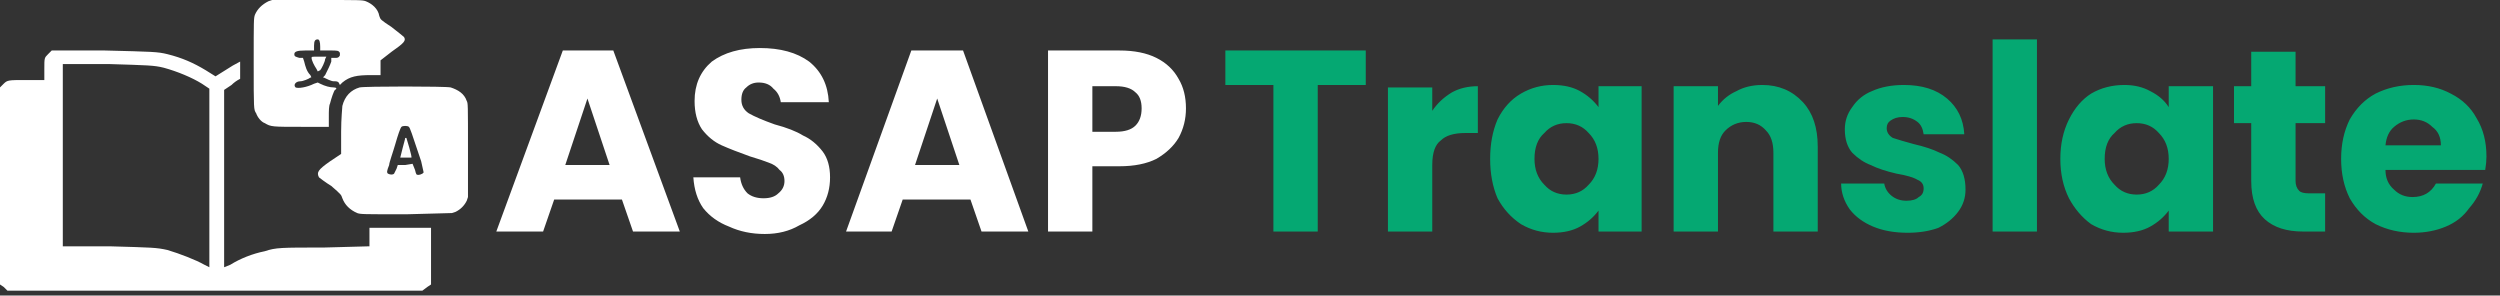 <svg version="1.2" xmlns="http://www.w3.org/2000/svg" viewBox="0 0 203 24" width="203" height="24">
	<rect x="0" y="0" width="203" height="24" fill="#333333" stroke="none"/>
	<title>main_logo-svg</title>
	<style>
		.s0 { fill: #ffffff } 
		.s1 { fill: #05a872 } 
	</style>
	<path id="Layer" fill-rule="evenodd" class="s0" d="m20.7 1.2q0.3-0.7 1.1-1.1l0.3-0.1h3.6c3.6 0 3.7 0 4 0.1 0.5 0.2 1 0.6 1.1 1.2 0.1 0.3 0.1 0.3 1 0.9 0.5 0.4 0.9 0.7 1 0.8 0.2 0.3 0 0.5-1 1.2l-0.9 0.7v1.2h-0.8c-1.1 0-1.7 0.1-2.3 0.6l-0.2 0.2-0.1-0.2c-0.1-0.1-0.2-0.1-0.4-0.1-0.2 0-0.6-0.2-0.8-0.3-0.1 0-0.1 0 0.1-0.2 0.2-0.4 0.4-0.8 0.5-1.1v-0.3h0.3c0.2 0 0.3 0 0.4-0.2 0-0.1 0-0.1 0-0.2-0.1-0.2-0.2-0.2-0.8-0.2h-0.8v-0.3q0-0.6-0.2-0.6c-0.2 0-0.3 0.1-0.3 0.5v0.4h-0.7c-0.7 0-0.9 0.1-0.9 0.3 0 0.2 0.1 0.2 0.4 0.3h0.3l0.1 0.3c0.1 0.4 0.2 0.8 0.5 1.1 0.1 0.2 0.1 0.2 0 0.2-0.1 0.1-0.6 0.3-0.8 0.3-0.4 0-0.6 0.3-0.4 0.5 0.2 0.1 0.9 0 1.5-0.3l0.3-0.1 0.2 0.1c0.4 0.2 0.8 0.3 1.1 0.3 0.2 0 0.3 0.1 0.1 0.2-0.1 0.1-0.3 0.7-0.4 1.1-0.1 0.2-0.1 0.6-0.1 1.1v0.8h-2.2c-2.4 0-2.5 0-3-0.3-0.3-0.1-0.6-0.5-0.7-0.8-0.2-0.3-0.2-0.3-0.2-4 0-3.6 0-3.7 0.1-4zm-2.4 4.5q0.6-0.4 1.2-0.7v1.4q-0.4 0.2-0.7 0.5l-0.6 0.4v14.4l0.5-0.2c0.8-0.5 1.8-0.9 2.8-1.1 0.9-0.3 1.3-0.3 4.8-0.3l3.7-0.1v-1.5h5v4.6l-0.3 0.2-0.4 0.3h-33.7l-0.3-0.3-0.3-0.2v-16l0.3-0.3c0.3-0.3 0.4-0.3 1.8-0.3h1.5v-0.9c0-0.9 0-0.9 0.3-1.2l0.3-0.3h4.3c3.9 0.1 4.3 0.1 5.1 0.3 1.2 0.3 2.1 0.7 3.1 1.3l0.8 0.5zm9.5 2.9c0.2-0.8 0.7-1.3 1.4-1.5 0.4-0.1 7-0.1 7.4 0 0.6 0.2 1.1 0.5 1.3 1.1 0.1 0.2 0.1 0.2 0.1 4v3.8l-0.1 0.3c-0.2 0.4-0.5 0.7-0.9 0.9l-0.3 0.1-3.7 0.1c-3.6 0-3.7 0-4-0.1q-0.9-0.4-1.2-1.2c-0.1-0.3-0.1-0.3-0.9-1-0.5-0.3-1-0.7-1-0.7-0.2-0.4-0.1-0.6 0.9-1.3l0.9-0.6v-1.8c0-1.1 0.1-2 0.1-2.1zm6.4 4.5c-0.8-2.4-0.9-2.7-1-2.8-0.1-0.1-0.5-0.1-0.6 0-0.1 0.1-0.3 0.7-0.5 1.4-0.2 0.7-0.5 1.5-0.5 1.7-0.2 0.5-0.2 0.6-0.1 0.7 0.2 0.1 0.4 0.1 0.5 0 0 0 0.1-0.2 0.2-0.4l0.1-0.3h0.6l0.6-0.1 0.2 0.5c0.1 0.4 0.1 0.4 0.3 0.4q0.1 0 0.3-0.1l0.1-0.1zm-1.5-1.1c0.1-0.4 0.2-0.7 0.2-0.8q0.1 0 0.1 0c0 0 0.5 1.6 0.4 1.6 0 0-0.2 0-0.4 0h-0.5zm-7-6.4c-0.2-0.3-0.4-0.7-0.4-0.9 0-0.1 0-0.1 0.6-0.1h0.6l-0.1 0.2c0 0.2-0.3 0.8-0.4 0.9l-0.2 0.1zm-16.9-0.4h-3.7v14.8h3.8c3.5 0.1 3.8 0.1 4.7 0.3 1 0.3 2.3 0.8 3 1.2l0.4 0.2v-14.5l-0.6-0.4c-0.8-0.5-2-1-3.1-1.3-0.8-0.2-1.3-0.2-4.5-0.3z"/>
	<path id="Layer" fill-rule="evenodd" class="s0" d="m50.5 16.2h-5.5l-0.9 2.6h-3.8l5.4-14.7h4.1l5.4 14.7h-3.8zm-1-2.8l-1.8-5.4-1.8 5.4zm12.6 5.6q-1.6 0-2.9-0.6-1.3-0.5-2.1-1.5-0.7-1-0.8-2.5h3.8q0.1 0.8 0.6 1.3 0.5 0.4 1.3 0.4 0.8 0 1.2-0.4 0.5-0.4 0.5-1 0-0.6-0.4-0.9-0.3-0.4-0.9-0.6-0.5-0.2-1.5-0.5-1.4-0.5-2.3-0.9-0.9-0.4-1.6-1.3-0.6-0.9-0.6-2.3 0-2 1.4-3.2 1.5-1.1 3.9-1.1 2.5 0 4 1.1 1.5 1.2 1.6 3.3h-3.9q-0.1-0.7-0.6-1.1-0.4-0.5-1.2-0.5-0.6 0-1 0.4-0.4 0.3-0.4 1 0 0.7 0.6 1.1 0.7 0.4 2.1 0.9 1.5 0.4 2.3 0.9 0.9 0.4 1.6 1.3 0.6 0.8 0.6 2.1 0 1.3-0.6 2.3-0.6 1-1.9 1.6-1.2 0.7-2.8 0.7zm16.7-2.8h-5.5l-0.9 2.6h-3.7l5.3-14.7h4.2l5.3 14.7h-3.8zm-0.9-2.8l-1.8-5.4-1.8 5.4zm18.4-4.6q0 1.3-0.6 2.4-0.6 1-1.8 1.7-1.2 0.6-3 0.6h-2.2v5.3h-3.6v-14.7h5.8q1.8 0 3 0.6 1.2 0.6 1.8 1.7 0.6 1 0.6 2.4zm-5.7 1.9q1.1 0 1.6-0.5 0.5-0.5 0.5-1.4 0-0.9-0.5-1.3-0.5-0.5-1.6-0.5h-1.9v3.7z"/>
	<path id="Layer" fill-rule="evenodd" class="s1" d="m110.9 4.1v2.8h-3.9v11.9h-3.6v-11.9h-3.9v-2.8zm5.4 4.9q0.6-0.9 1.6-1.5 0.9-0.5 2.1-0.5v3.8h-1q-1.4 0-2 0.6-0.7 0.5-0.7 2v5.4h-3.6v-11.7h3.6zm4.7 3.9q0-1.8 0.6-3.2 0.7-1.4 1.9-2.1 1.2-0.7 2.6-0.7 1.3 0 2.2 0.5 0.9 0.5 1.5 1.3v-1.7h3.5v11.8h-3.5v-1.7q-0.6 0.8-1.5 1.3-0.9 0.5-2.2 0.5-1.4 0-2.6-0.7-1.2-0.8-1.9-2.1-0.6-1.4-0.6-3.2zm8.8 0q0-1.3-0.8-2.1-0.7-0.8-1.8-0.8-1.1 0-1.8 0.8-0.8 0.7-0.8 2.1 0 1.3 0.8 2.1 0.7 0.8 1.8 0.8 1.1 0 1.8-0.8 0.8-0.8 0.8-2.1zm13.3-6q2 0 3.3 1.4 1.2 1.3 1.2 3.6v6.9h-3.6v-6.4q0-1.2-0.6-1.8-0.6-0.7-1.6-0.7-1 0-1.7 0.7-0.6 0.6-0.6 1.8v6.4h-3.6v-11.8h3.6v1.6q0.6-0.8 1.5-1.2 0.9-0.5 2.1-0.5zm11.8 12q-1.6 0-2.8-0.5-1.2-0.5-1.9-1.4-0.7-1-0.7-2.1h3.5q0.1 0.6 0.6 1 0.5 0.4 1.2 0.4 0.7 0 1-0.3 0.4-0.2 0.4-0.7 0-0.5-0.5-0.7-0.5-0.3-1.7-0.5-1.3-0.3-2.1-0.7-0.8-0.3-1.5-1-0.6-0.7-0.6-1.9 0-1 0.6-1.8 0.6-0.9 1.6-1.3 1.1-0.5 2.6-0.5 2.2 0 3.5 1.1 1.3 1.1 1.4 2.9h-3.3q-0.1-0.7-0.5-1-0.5-0.4-1.2-0.4-0.6 0-1 0.3-0.3 0.2-0.3 0.6 0 0.5 0.5 0.8 0.6 0.2 1.7 0.5 1.3 0.3 2.1 0.7 0.8 0.3 1.5 1 0.6 0.7 0.6 2 0 1-0.6 1.8-0.6 0.8-1.6 1.3-1.1 0.4-2.5 0.4zm10.5-15.7v15.6h-3.6v-15.6zm1.9 9.7q0-1.8 0.7-3.2 0.7-1.4 1.8-2.1 1.2-0.7 2.7-0.7 1.2 0 2.1 0.5 1 0.5 1.5 1.3v-1.7h3.6v11.8h-3.6v-1.7q-0.6 0.8-1.5 1.3-0.9 0.5-2.2 0.5-1.4 0-2.6-0.7-1.1-0.8-1.8-2.1-0.7-1.4-0.7-3.2zm8.8 0q0-1.3-0.8-2.1-0.7-0.8-1.8-0.8-1.1 0-1.8 0.8-0.8 0.7-0.8 2.1 0 1.3 0.8 2.1 0.7 0.8 1.8 0.8 1.1 0 1.8-0.8 0.8-0.8 0.8-2.1zm12.7 2.8v3.1h-1.8q-2 0-3.1-1-1.1-1-1.1-3.1v-4.7h-1.4v-3h1.4v-2.8h3.6v2.8h2.4v3h-2.4v4.7q0 0.5 0.3 0.8 0.2 0.2 0.8 0.2zm13.1-3q0 0.5-0.1 1.1h-8.1q0 1 0.7 1.6 0.6 0.6 1.5 0.6 1.3 0 1.9-1.1h3.8q-0.3 1.1-1.1 2-0.7 1-1.9 1.5-1.2 0.5-2.6 0.5-1.7 0-3.1-0.7-1.3-0.7-2.1-2.1-0.7-1.4-0.7-3.2 0-1.8 0.7-3.2 0.8-1.4 2.1-2.1 1.4-0.7 3.1-0.7 1.7 0 3 0.7 1.4 0.7 2.1 2 0.8 1.3 0.8 3.1zm-3.7-0.9q0-1-0.7-1.5-0.6-0.6-1.5-0.6-0.9 0-1.6 0.6-0.6 0.5-0.7 1.5z"/>
</svg>